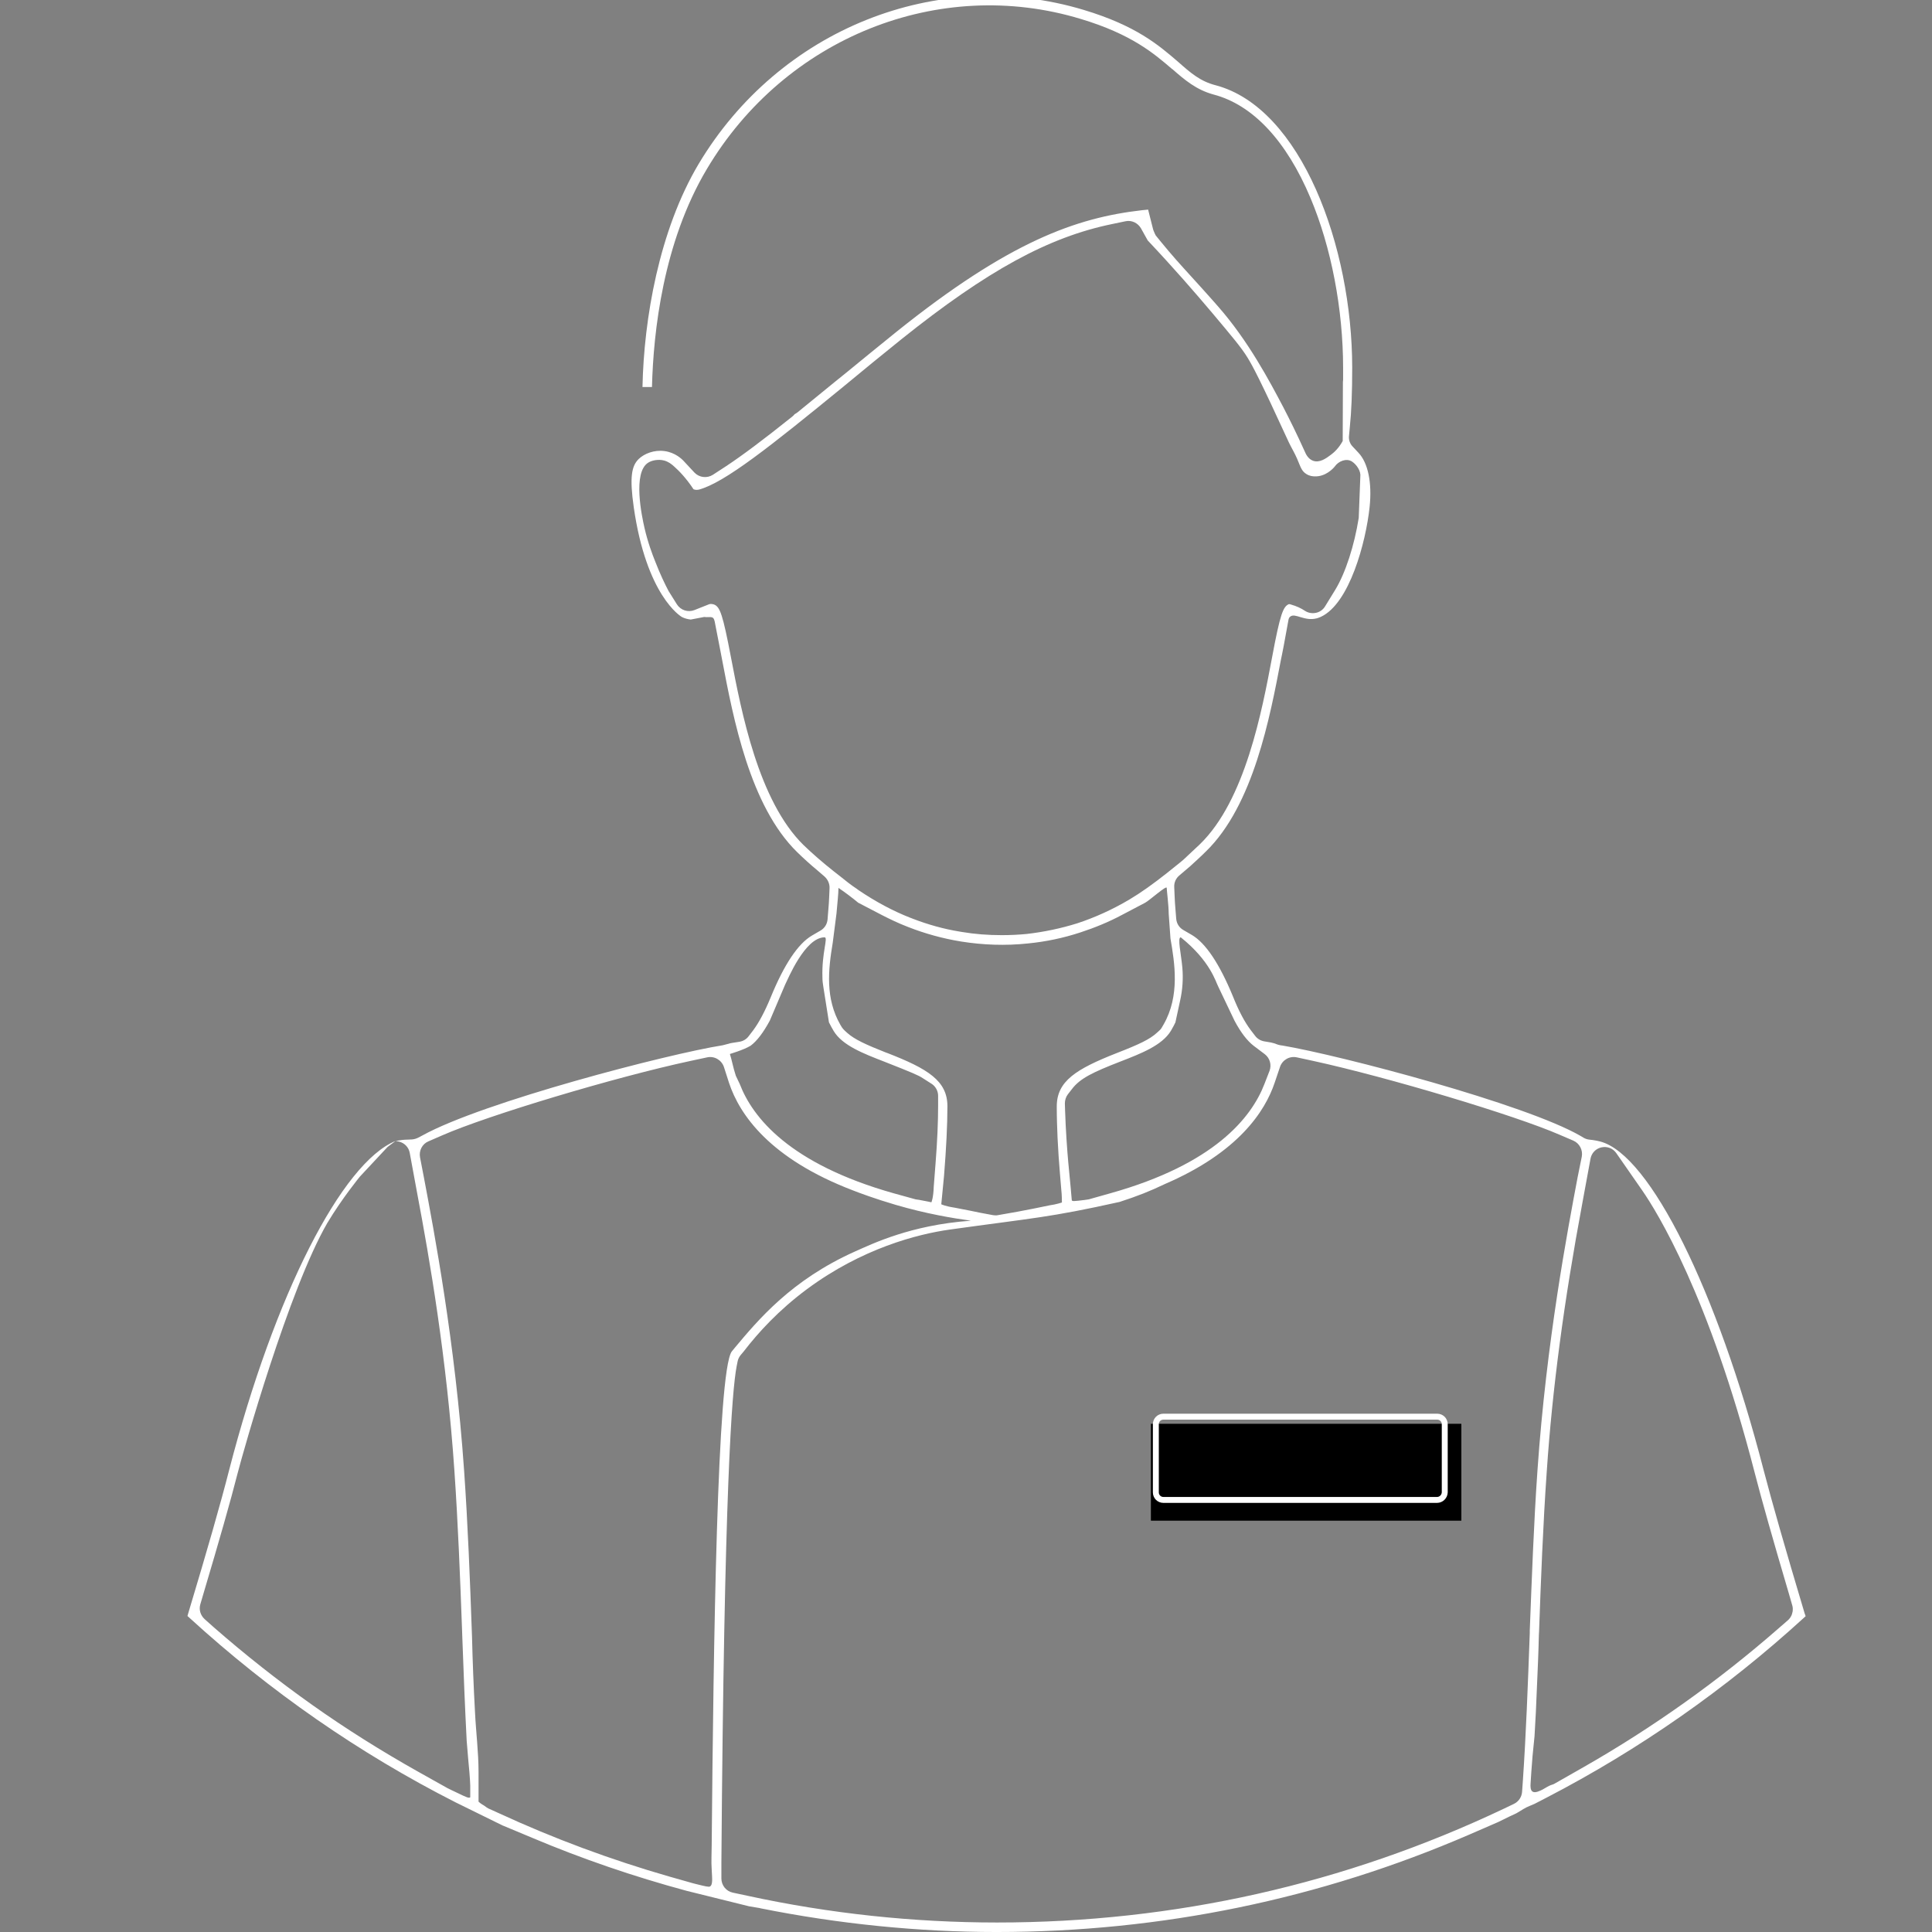 <?xml version="1.0" encoding="utf-8"?>
<!-- Generator: Adobe Illustrator 27.8.1, SVG Export Plug-In . SVG Version: 6.00 Build 0)  -->
<svg version="1.1" id="Layer_1" xmlns="http://www.w3.org/2000/svg" xmlns:xlink="http://www.w3.org/1999/xlink" x="0px" y="0px"
	 viewBox="0 0 977 977" style="enable-background:new 0 0 977 977;" xml:space="preserve">
<rect x="0" y="0" width="977" height="977" fill="#808080" stroke="none"/>
<style type="text/css">
	.st0{display:none;}
	.st1{fill:#FFFFFF;stroke:#FFFFFF;stroke-width:0.75;stroke-miterlimit:10;}
	.st2{fill:#FFFFFF;}
	.st3{fill:#FFFFFF;stroke:#FFFFFF;stroke-miterlimit:10;}
	.st4{fill:none;stroke:#FFFFFF;stroke-width:4;stroke-miterlimit:10;}
	.st5{fill:none;stroke:#FFFFFF;stroke-width:4;}
	.st6{fill:none;stroke:#FFFFFF;stroke-width:3;stroke-miterlimit:10;}
</style>
<rect class="st0" width="977" height="977"/>
<path class="st2" d="M585.2,722.7v42.5h145.5v-42.5H585.2z M585.2,722.7v42.5h145.5v-42.5H585.2z M585.2,722.7v42.5h145.5v-42.5
	H585.2z M585.2,722.7v42.5h145.5v-42.5H585.2z M585.2,722.7v42.5h145.5v-42.5H585.2z M585.2,722.7v42.5h145.5v-42.5H585.2z
	 M585.2,722.7v42.5h145.5v-42.5H585.2z M585.2,722.7v42.5h145.5v-42.5H585.2z M585.2,722.7v42.5h145.5v-42.5H585.2z M585.2,722.7
	v42.5h145.5v-42.5H585.2z M585.2,722.7v42.5h145.5v-42.5H585.2z M585.2,722.7v42.5h145.5v-42.5H585.2z M585.2,722.7v42.5h145.5
	v-42.5H585.2z M585.2,722.7v42.5h145.5v-42.5H585.2z M585.2,722.7v42.5h145.5v-42.5H585.2z M585.2,722.7v42.5h145.5v-42.5H585.2z
	 M585.2,722.7v42.5h145.5v-42.5H585.2z M585.2,722.7v42.5h145.5v-42.5H585.2z M585.2,722.7v42.5h145.5v-42.5H585.2z M585.2,722.7
	v42.5h145.5v-42.5H585.2z M585.2,722.7v42.5h145.5v-42.5H585.2z M585.2,722.7v42.5h145.5v-42.5H585.2z M585.2,722.7v42.5h145.5
	v-42.5H585.2z M585.2,722.7v42.5h145.5v-42.5H585.2z M585.2,722.7v42.5h145.5v-42.5H585.2z M585.2,722.7v42.5h145.5v-42.5H585.2z
	 M585.2,722.7v42.5h145.5v-42.5H585.2z M585.2,722.7v42.5h145.5v-42.5H585.2z M585.2,722.7v42.5h145.5v-42.5H585.2z M585.2,722.7
	v42.5h145.5v-42.5H585.2z M200,577c-27,11-61.1,77.4-84.1,166.3c-4.3,16.9-10.9,39.9-20.7,72.5l-0.4,1.4l1.1,1
	c40.6,37.1,85.8,68.5,134.4,93.2l24,11.8c0.1,0,0.2,0.1,0.3,0.1l14.6,6.1c25.1,10.6,51.4,19.6,78.1,26.8l31.5,7.8l5.4,0.9
	c0.1,0,0.2,0.1,0.3,0.1c39.4,7.9,79.7,12,119.5,12c83.1,0,163.5-16.6,239.1-49.3l14.5-6.3l5.7-2.8c5.2-2.4,2.2-0.9,7.1-3.8
	c1-0.6,2-1.1,3-1.5l2.6-1.1l6-3.1c47.1-24.4,90.8-55,130-90.8l1.1-1c-0.2-0.5-0.3-1-0.5-1.4c-10.1-33.8-16.5-56.2-20.8-72.7
	c-23.5-90.9-57.4-159.1-82.4-165.9c-1.4-0.4-2.7-0.6-4-0.8l-1.7-0.2c-1-0.1-1.9-0.4-2.8-0.9l-1.5-0.9
	c-27.9-16.2-121.4-40.8-151-45.8l-0.8-0.1c-0.7-0.1-1.3-0.3-1.9-0.5l-1-0.4c-0.4-0.1-1-0.3-1.9-0.5l-3.5-0.6
	c-1.8-0.3-3.5-1.3-4.6-2.8l-2.3-3c-3-4-6-9.6-8.9-16.9c-6.8-16.5-13.8-27-20.8-31.1l-4.3-2.5c-2.1-1.2-3.4-3.3-3.6-5.7l-0.4-5
	c-0.2-2-0.3-4.2-0.4-6.4l-0.2-4.7c-0.1-2.3,0.9-4.4,2.6-5.8l5.4-4.6c2.5-2.3,5.3-4.8,8-7.5c24-23.3,32.4-67.8,38-97.2l0.5-2.4
	c0.3-1.5,0.6-3.1,0.9-4.6l2.4-13.1c0.2-0.9,0.6-1.3,0.9-1.5c2.4-2,7.1,2.5,13.3,0.9c0,0,0.9-0.2,2.2-0.8
	c14.4-6.7,22.7-37.6,24.6-55.5c1.3-12.3-0.8-22.3-5.6-27.4l-2.9-3.1c-1.5-1.5-2.2-3.6-1.9-5.7l0.4-4.3c0.8-7.6,1.2-17.4,1.2-29.9
	c0-61.3-25.8-131.5-69.1-142.9c-7.8-2-12.7-6.3-18.9-11.8C585.9,22.8,574.6,13,548,5c-74-22.3-154,9.8-194.7,77.9
	c-20,33.6-27.7,78.4-28.4,112.8h4.8c0.7-27.7,5.6-73.1,27.8-110.3C397,19,474.8-12.2,546.6,9.6c25.6,7.7,36.9,17.4,46.1,25.3
	l0.2,0.1c6.2,5.4,12,10.4,20.8,12.8c19.8,5.2,36.8,23.3,49,52.3c10.5,24.9,16.5,56.2,16.5,86c0,1.2,0,2.4,0,3.5c0,0.9,0,1.7,0,2.5
	l-0.1,1.1c0,9.9-0.1,19.9-0.1,29.8c-2,3.7-4.5,5.9-6,7c-2.4,1.8-5.7,4.2-9,3c-2.5-0.9-3.7-3.5-4.1-4.5c-4.2-9.3-8-16.9-10.9-22.5
	c-6.9-13.1-17.7-33.6-33-51c-0.9-1-4-4.6-8-9c-8.1-9-11.4-12.4-17-19c-2.9-3.4-5.2-6.3-6.6-8c-0.1-0.3-0.2-0.5-0.3-0.6l-0.6-1.4
	c-0.2-0.4-0.3-0.8-0.4-1.1l-2.5-9.9l-3.1,0.3c-33.2,3.8-67.1,15.7-124.3,61.6c-8.7,7-17.1,13.9-25.3,20.6l-5.7,4.6
	c-6.2,5.1-12.7,10.4-19,15.5c-0.4,0.3-0.9,0.6-1.4,0.9c-0.3,0.4-0.7,0.8-1.2,1.2c-14.6,11.7-25.6,19.9-33.5,25.1l-6.6,4.3
	c-3,1.9-6.9,1.4-9.3-1.1l-5.4-5.8c-1-1.1-4.4-4.4-9.8-5.1c-5.2-0.7-10.2,1.3-13,4c-3.6,3.5-4.7,9.1-2.5,24.5
	c6.4,44.5,23.6,55.1,24.5,55.5c1.4,0.7,2.8,1,4.3,1.2l6.8-1.3c3.1,0.4,4.6-0.9,5.3,2.2l2.9,14.9c0.3,1.6,0.6,3.2,0.9,4.7
	c5.6,29.4,14,73.8,38,97.2c3.3,3.2,6.7,6.3,10.1,9.1l3.6,3.1c1.7,1.5,2.7,3.7,2.6,5.9l-0.2,4.7c-0.1,2-0.2,4.1-0.4,6.1l-0.4,5
	c-0.2,2.4-1.5,4.5-3.6,5.7l-4.3,2.5c-7,4.1-14,14.5-20.8,31.1c-3,7.3-6,12.9-8.9,16.8l-2.3,3c-1.1,1.5-2.8,2.5-4.6,2.8l-3.8,0.6
	c-0.8,0.1-1.3,0.3-1.4,0.3c-0.2,0.1-0.5,0.2-0.7,0.2l-1.9,0.5c-0.3,0.1-0.5,0.1-0.8,0.2c-27.3,4.3-121.3,28.7-151.8,45.6l-2.1,1.1
	c-1,0.5-2,0.8-3.1,0.9l-2.2,0.1C204.2,576.3,202.2,576.6,200,577c0.6,0.1,1.2,0.1,1.8,0.3c2.8,0.7,4.9,2.9,5.4,5.7l3.8,20.6
	c6.2,32.8,14.9,82.9,18.8,140.3c1.8,26.1,2.9,54.1,3.8,78.7l0.2,5.6c0.6,16.9,1.3,34.7,2.2,52.1l0.8,9.6c0.2,1.4,1,11,1,13
	c0,5,0,5,0,6c-0.7,0.5-1.9,0-6-2c-2.6-1.2-4.6-2.2-5.6-2.7l-15-8.4c-18.3-10.3-36.2-21.5-53.4-33.7c-17.2-12.2-33.8-25.3-49.7-39.2
	l-4.6-4.1c-2.1-1.9-3-4.8-2.2-7.5l1.7-5.8c7.8-26.2,13.5-46.1,17.3-61c2.6-10.1,25.8-92.5,45.2-126C173.1,605.8,182,595,182,595
	c4.7-5,9.3-10,14-15 M541.4,600.2l-1.2-12.6c-0.5-5.6-1.3-16.3-1.6-26.2l-0.1-3.4c0-1.6,0.5-3.3,1.5-4.6l2.1-2.7
	c4.1-5.4,10.6-8.5,24.5-13.9c10.3-4,21-8.1,25.5-15.5l0.4-0.7c0.3-0.6,0.7-1.2,1-1.8c0.3-0.6,0.6-1.2,0.9-1.8l2.4-11.1
	c1.2-5.4,1.6-11,1.1-16.6c-0.6-6.9-2.6-15.3-0.8-15.3c15,12,17.7,22.6,19,25l8.2,17.2c3.2,6,6.4,10.1,9.6,12.6l5.7,4.3
	c2.6,2,3.5,5.4,2.4,8.4l-2.6,6.7c-6.6,17.1-25.4,40.5-77.8,55.2l-11,3.1c-0.5,0.1-1.2,0.2-2,0.3c-5.6,0.7-6.3,0.7-6.6,0.2
	 M477.4,594.5c1.1-13.7,1.7-25.5,1.7-35.1c0-12.8-9.8-18.9-30.4-26.9l-0.6-0.2c-10.1-4-15.9-6.6-19.7-10l-1.2-1.1
	c-0.5-0.5-1-1-1.4-1.6l-0.8-1.3c-7.7-13.4-6.2-27.8-3.9-41.5L423,462c0.5-5.9,1-10,1-13c3,2,7,5,10,7.5l11.9,6.2
	c4.3,2.2,8.5,4.2,12.4,5.7l1,0.4c8.4,3.3,17.4,5.8,26.6,7.3c11.2,1.8,22.6,2.2,33.9,1c9.2-0.9,18.1-2.8,26.6-5.6
	c7.3-2.4,14.4-5.3,21.1-8.9l11.6-6.1c2.1-1.1,10.9-9,10.9-7.5c0,1,1,9,1,13l0.9,12.6c2.1,12.3,4.9,28.9-3.5,43.5l-0.7,1.2
	c-0.4,0.8-0.9,1.4-1.6,2l-1.1,1c-3.6,3.3-8.9,5.8-20.2,10.2c-20.6,8.1-30.4,14.2-30.4,27v0.9c0,4.9,0.2,9.9,0.4,15
	c0.3,6.2,0.7,12.2,1.2,18v0l0.7,8.4c0.3,2.3,0.3,6.3,0.3,6.3s-3,1-6.1,1.4l-8.3,1.7c-5.5,1.1-10.9,2.1-16.3,3l-1.7,0.3
	c-0.4,0.1-0.8,0.1-1.2,0.1s-0.8-0.1-1.2-0.1l-1.6-0.3c-3.3-0.6-6.5-1.2-9.7-1.9l-8.2-1.6C478,610,476,609,476,609 M406.4,427.4
	c-22.9-22.4-31.5-67.6-36.7-94.7c-4.2-22.1-5.6-25.8-8.6-27c-0.9-0.3-1.9-0.4-2.6-0.1l-7.3,2.9c-3.3,1.3-7,0.1-8.9-2.9l-4.2-6.7
	c-1.9-3.6-4.3-8.6-6.7-14.8c-1.5-3.7-3.8-9.8-5.5-17.2c-1.2-5.3-6.2-28.1,2-33c1.8-1.1,5-1.8,8-1c2.1,0.6,3.6,1.7,5,3
	c2.5,2.2,6.1,5.9,9.8,11.5c0.5,0.2,1.3,0.5,2.7,0.2c13.1-3.5,36.3-22,73-52c9.8-8.1,19.4-16,29.5-24.1
	c43.4-34.7,74.3-51.6,106.5-58.2l6.7-1.4c3.1-0.7,6.3,0.8,7.9,3.6l3.4,6.1c13.4,14.2,24.2,26.7,32.4,36.4c10,11.9,15,17.8,18.1,22.9
	c2.5,4.1,6,10.4,20.9,42.9c1.3,2.7,2.9,5.3,4.1,8.1c1.7,3.9,2.2,6.3,4.7,7.8c1.7,1.1,3.4,1.2,4.3,1.2c5.4,0.2,9.3-4,10-4.9
	c2-2.9,6-4.4,8.8-2.6c2.4,1.6,4.6,4.9,4.2,7.7l-0.8,20.8c-2.2,13.9-6.7,27.9-11.9,36.4l-5.1,8.3c-1,1.7-2.7,2.9-4.6,3.3
	c-1.9,0.4-3.9,0.1-5.6-1c-1.9-1.3-4.3-2.4-7.1-3.2c-0.3-0.1-0.7-0.2-1-0.2c-2.9,1.2-4.4,4.8-8.5,26.8c-5.1,27.1-13.6,72.5-36.6,94.7
	c-2.8,2.6-5.4,5.1-8,7.5c-0.1,0.1-0.1,0.1-0.2,0.2c-1.3,1.1-2.5,2.1-3.8,3.1l-4.6,3.7c-7.1,5.6-13.1,9.9-19,13.4
	c-8.6,5.1-17.5,9.1-26.3,12c-8.3,2.6-16.9,4.4-25.6,5.4c-4.1,0.4-8.4,0.6-12.6,0.6c-6.9,0-13.6-0.5-20.1-1.6l-1.2-0.2
	c-8-1.3-15.9-3.5-23.7-6.5c-0.3-0.1-0.7-0.3-1-0.4c-0.1,0-0.2-0.1-0.3-0.1c-8.7-3.4-17.5-8.1-26.2-14l-0.8-0.6
	c-2.9-1.9-5.8-4.2-8.5-6.4l-3.2-2.5c-2.7-2.1-5.4-4.4-8.2-6.8C411.1,431.8,408.7,429.6,406.4,427.4z M379.6,528.8L379.6,528.8
	c3.2-2.4,6.4-6.6,9.7-12.7L397,498c1.3-2.5,10-24,20-24c1.9,0-1.5,7.8-1.1,20.2c0,1.7,0.2,3.4,0.5,5.1l2.8,17.7
	c0.7,1.5,1.6,3,2.4,4.4c4.4,7.3,15.1,11.4,25.4,15.4c14.5,5.7,17.5,7,19.6,8.4l4.4,2.8c2.1,1.3,3.4,3.7,3.4,6.1v5.2
	c0,7.9-0.4,17.7-1.3,29.1l-0.9,11.6C472,606,471,608,471,608s-2.1-0.5-6-1.2c-0.9-0.1-1.5-0.2-2-0.3l-11.2-3.1
	c-52.4-14.8-71.2-38.2-77.7-55.2l-2-4.2c-1.5-4.6-2-8-3-11C369,533,376,531,379.6,528.8z M359.9,945.4c0.2,4.4,0.7,7.7-0.9,8.6
	c-0.6,0.3-2.4-0.1-6-1c-1-0.2-1.8-0.5-2.4-0.6l-12-3.4c-29.6-8.5-58.7-19.3-86.6-32.2l-5.1-2.3c-0.5-0.3-1.2-0.7-1.9-1.3
	c0,0-2-1.1-3-2.1c0,0,0-6,0-15c0-10-1.3-20.1-1.8-30.4c-0.7-12.8-1.2-25.5-1.5-37.9l-0.1-2.8c-0.9-25.4-2-54.2-3.9-81.3
	c-4.5-64.9-15.2-121.1-20.3-148.1l-2-10.4c-0.6-3.3,1.1-6.7,4.2-8l6.9-3c23.2-10.2,87.9-29.6,125.7-37.7l8.4-1.8
	c3.6-0.8,7.3,1.3,8.5,4.9l2.6,8.1c5.3,15.9,20.5,38.2,62.7,54.3c2.8,1.1,11,4.2,21.6,7.3c15.4,4.5,28.6,6.7,38,8
	c-15.7,1.1-28.2,4.2-37,7c-10.1,3.2-17.6,6.8-21.7,8.6c-32.1,14.4-48.8,34.4-61,49l-1.3,1.6c-7.3,10.5-9.2,147.4-10.1,249.7
	C359.9,937.1,359.6,941.3,359.9,945.4z M589.2,598.7c36.9-15.9,50.5-36.6,55.4-51.2l2.7-8c1.2-3.5,4.8-5.6,8.5-4.8l8.3,1.8
	c38,8.3,102,27.5,124.5,37.3l7,3c3.2,1.4,4.9,4.8,4.3,8.1l-2.1,10.4c-5.1,27-15.8,83.3-20.3,148.1c-1.9,27-2.9,55.7-3.9,81.1l0,1.3
	l0,0c-1,27.1-1.9,51.5-3.5,74.8l-0.4,5.6c-0.2,2.6-1.8,4.9-4.1,6l-5,2.4c-80.5,38.2-166.8,57.6-256.4,57.6
	c-42.2,0-84.7-4.5-126.1-13.5l-7.5-1.6c-3.4-0.7-5.8-3.7-5.8-7.2l0-7.7c1.4-190.4,5.4-239.1,7.7-251.2l0.5-2.5
	c0.2-1.2,0.8-2.3,1.5-3.2l1.6-1.9c7.3-9.5,17.7-20.9,32-31.5c27.8-20.6,55.8-27.8,72.1-30.1c43-6,50-6,86-14
	C575.1,604.9,581.5,602.4,589.2,598.7z M904.3,819.2l-4.6,4c-30.4,26.6-63.5,50.2-98.5,70.2l-15.1,8.6c-0.3,0.2-0.6,0.3-0.9,0.4
	c-0.5,0.2-0.8,0.3-0.9,0.3c-1,0.3-3.2,1.7-4.3,2.3c-1.1,0.5-3.6,1.9-5,1c-1.1-0.7-1.1-2.7-1-4c0.2-3.3,0.5-8.1,1-14
	c0.3-3.3,0.7-6.7,1-10c0.5-8.1,0.9-16.2,1.2-24.4c0.4-9,0.8-17.9,1-26.8l0.1-1.9c0.9-25.4,2-54,3.9-81c2.8-41.5,8.7-85.9,18-135.6
	l4.1-22.3c0.5-2.9,2.7-5.2,5.6-5.8c2.9-0.6,5.8,0.5,7.5,3l13,18.7c7.5,10.8,33.8,53.1,56.9,142.7c3.6,14,9.1,33.4,17.3,61.2l1.7,5.9
	c0.2,0.6,0.6,2.2,0,4.1C905.9,817.6,904.8,818.7,904.3,819.2z M585.2,765.1h145.5v-42.5H585.2V765.1z M585.2,722.7v42.5h145.5v-42.5
	H585.2z M585.2,722.7v42.5h145.5v-42.5H585.2z M585.2,722.7v42.5h145.5v-42.5H585.2z M585.2,722.7v42.5h145.5v-42.5H585.2z
	 M585.2,722.7v42.5h145.5v-42.5H585.2z M585.2,722.7v42.5h145.5v-42.5H585.2z M585.2,722.7v42.5h145.5v-42.5H585.2z M585.2,722.7
	v42.5h145.5v-42.5H585.2z M585.2,722.7v42.5h145.5v-42.5H585.2z M585.2,722.7v42.5h145.5v-42.5H585.2z M585.2,722.7v42.5h145.5
	v-42.5H585.2z M585.2,722.7v42.5h145.5v-42.5H585.2z M585.2,722.7v42.5h145.5v-42.5H585.2z M585.2,722.7v42.5h145.5v-42.5H585.2z
	 M585.2,722.7v42.5h145.5v-42.5H585.2z M585.2,722.7v42.5h145.5v-42.5H585.2z M585.2,722.7v42.5h145.5v-42.5H585.2z M585.2,722.7
	v42.5h145.5v-42.5H585.2z M585.2,722.7v42.5h145.5v-42.5H585.2z"/>
<rect x="582" y="720" width="157" height="49"/>
<path class="st6" d="M726.7,758.5H588.3c-2.1,0-3.8-1.7-3.8-3.8v-34.5c0-2.1,1.7-3.8,3.8-3.8h138.5c2.1,0,3.8,1.7,3.8,3.8v34.5
	C730.5,756.8,728.8,758.5,726.7,758.5z"/>
</svg>
